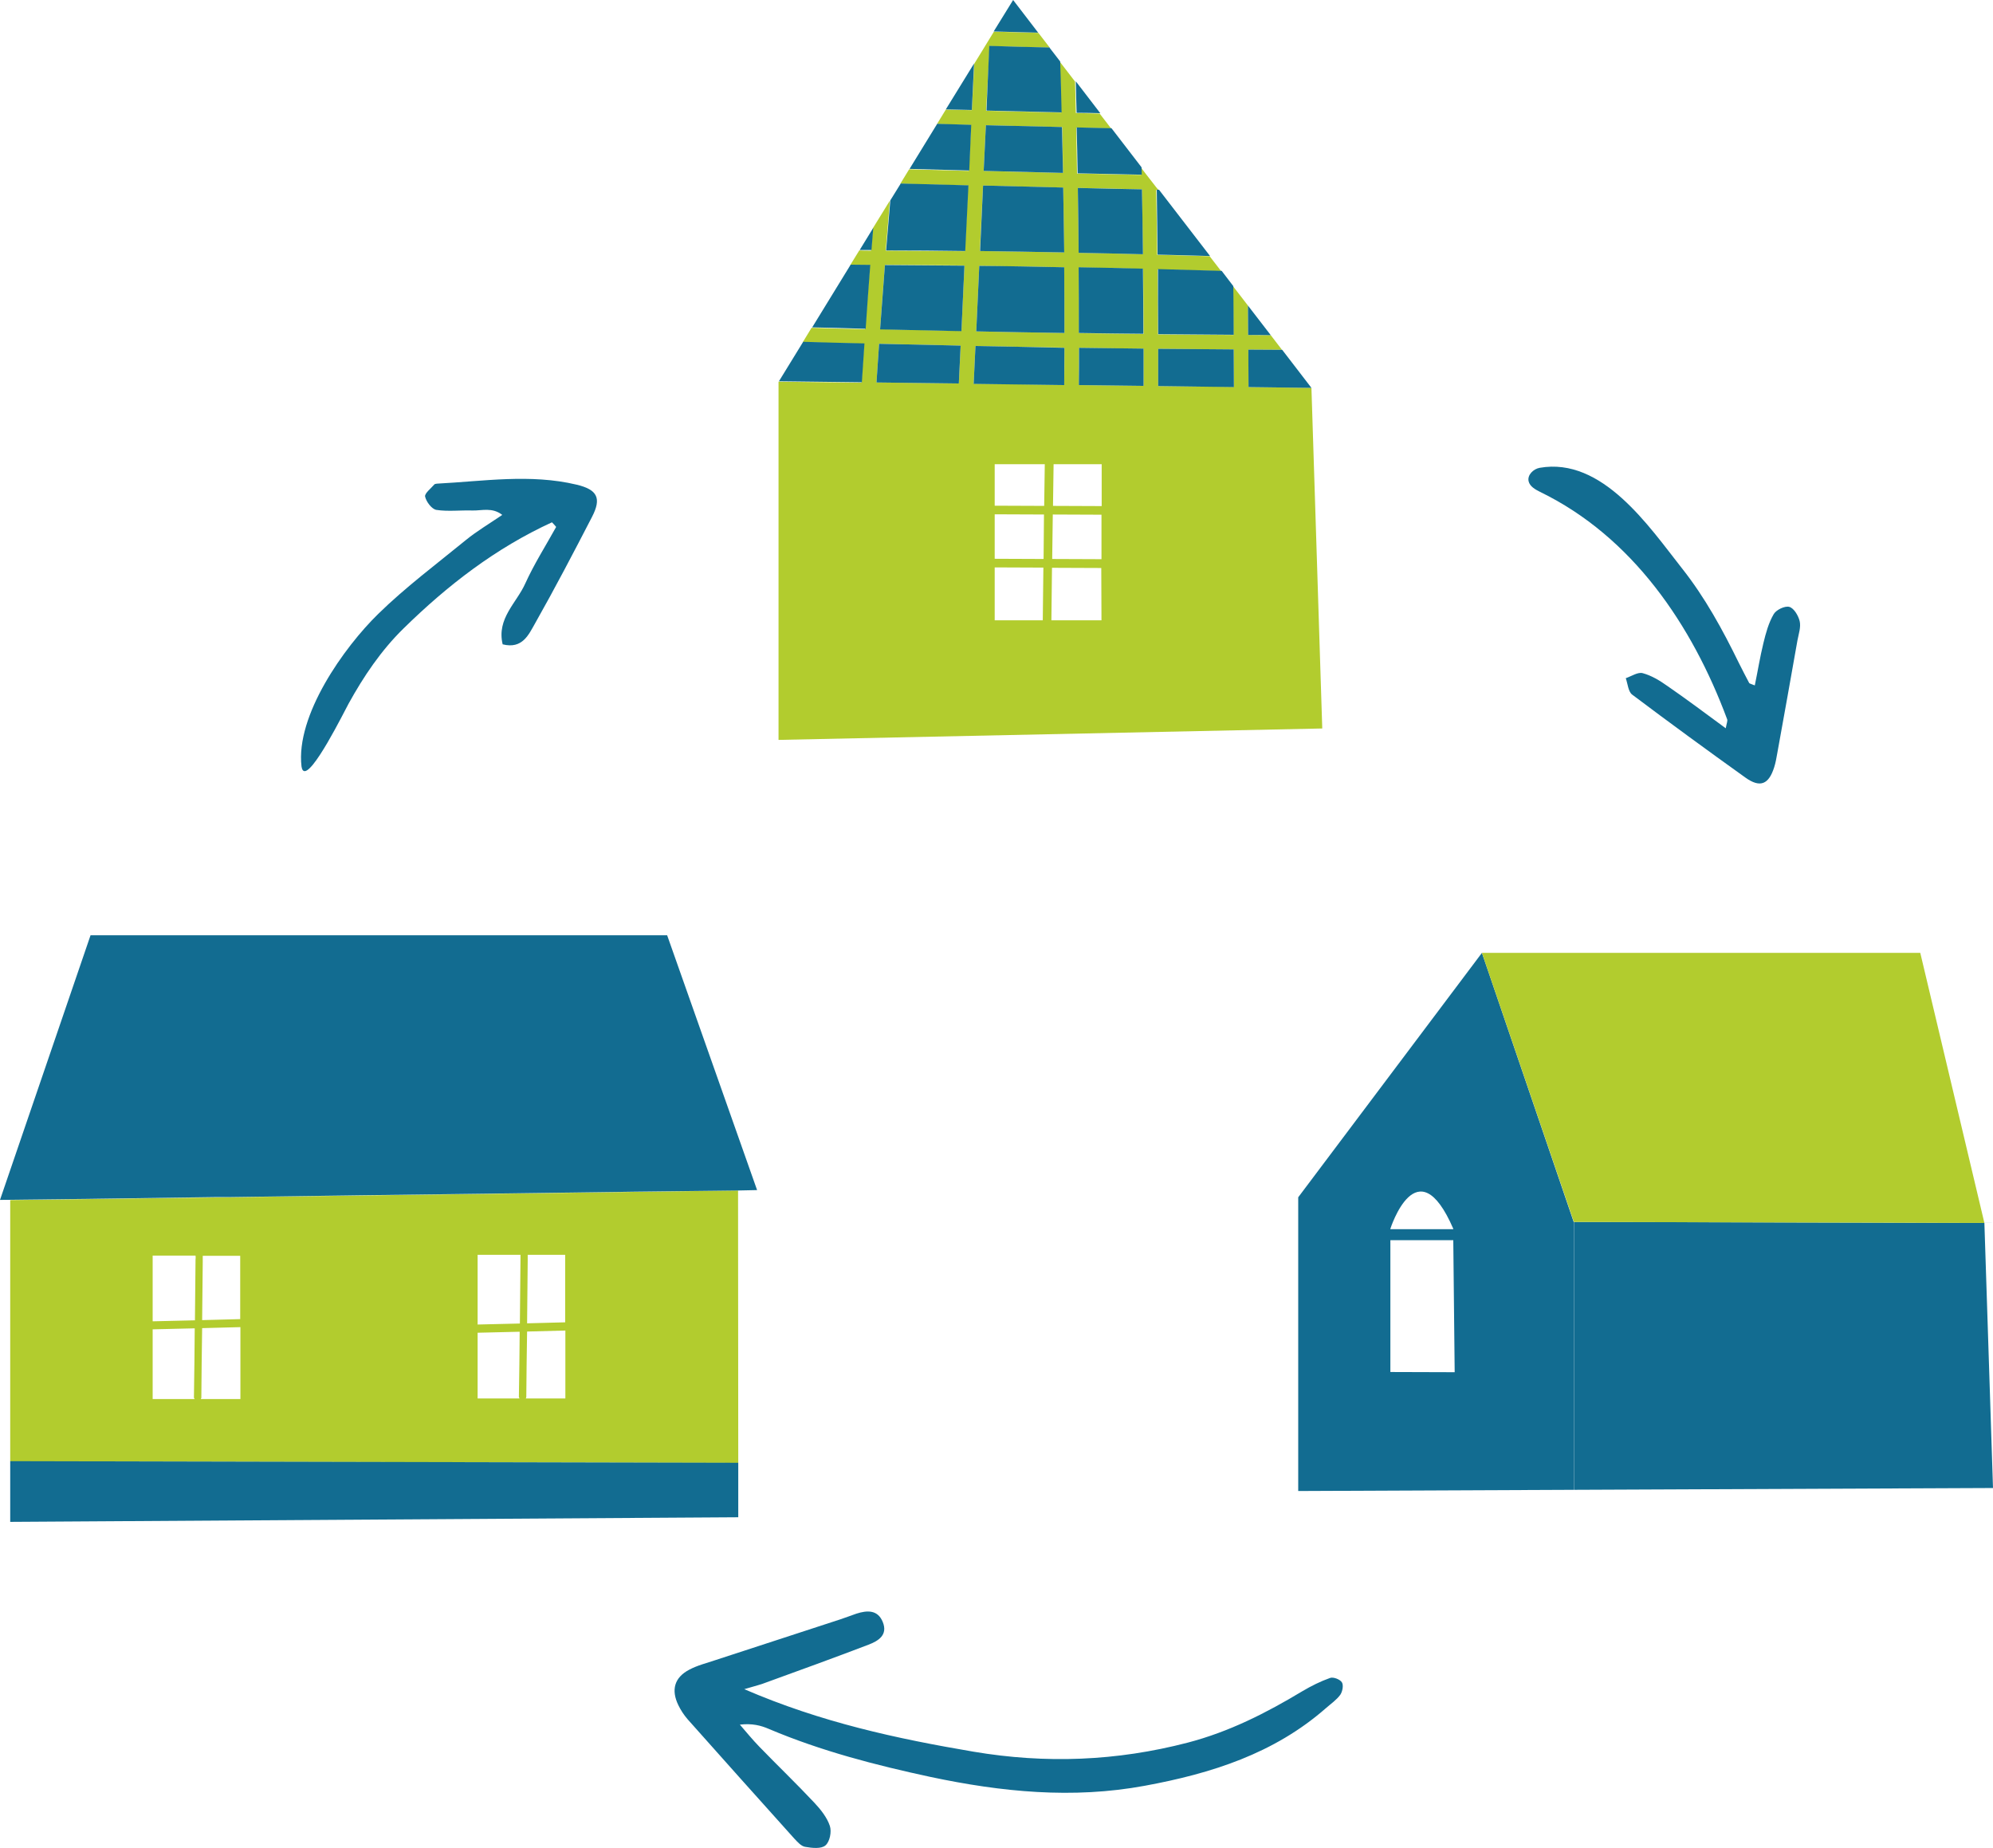 <?xml version="1.0" encoding="utf-8"?>
<!-- Generator: Adobe Illustrator 27.0.1, SVG Export Plug-In . SVG Version: 6.00 Build 0)  -->
<svg version="1.1" id="Calque_2_00000139984066467090613760000006607024263905701562_"
	 xmlns="http://www.w3.org/2000/svg" xmlns:xlink="http://www.w3.org/1999/xlink" x="0px" y="0px" viewBox="0 0 994.8 922.4"
	 style="enable-background:new 0 0 994.8 922.4;" xml:space="preserve">
<style type="text/css">
	.st0{fill:#126C91;}
	.st1{fill:#B2CC2E;}
</style>
<g id="Calque_1-2">
	<g>
		<path class="st0" d="M371.5,843.1c38.4,16.6,76.1,24.7,114.4,31.2c36.1,6.1,71.5,4.7,106.9-4.5c20.7-5.4,39.2-14.8,57.3-25.7
			c4.4-2.6,9-4.9,13.8-6.6c1.6-0.6,5,0.7,5.9,2.2c0.9,1.4,0.3,4.6-0.8,6.2c-1.9,2.6-4.7,4.5-7.2,6.7c-25.9,22.7-57.2,32.6-90.3,38.7
			c-36.1,6.7-71.7,3.1-107.1-4.4C437,881,409.9,874,383.9,863c-4.1-1.8-8.5-2.9-14.6-2.2c3.2,3.7,6.3,7.5,9.7,11
			c9.1,9.4,18.6,18.5,27.5,28c3.1,3.3,6.3,7.3,7.7,11.5c1,2.9,0,8-2.2,9.8c-2.1,1.8-6.7,1.3-10.1,0.7c-2-0.3-3.9-2.5-5.5-4.2
			c-17.8-19.8-35.5-39.6-53.2-59.5c-1.8-2.1-3.4-4.5-4.6-7c-3.7-7.6-2-13.8,5.4-17.7c4.1-2.2,8.7-3.3,13.1-4.8
			c20.8-6.8,41.7-13.6,62.5-20.4c2.7-0.9,5.3-1.9,7.9-2.8c5.3-1.7,10.6-2,13.1,4.1c2.7,6.5-2.1,9.5-7.1,11.4
			c-17,6.5-34.1,12.7-51.2,18.9C379.9,840.8,377.2,841.4,371.5,843.1L371.5,843.1z"/>
		<path class="st0" d="M861.4,363.5c0.5-2.7,1-3.7,0.7-4.5c-17.5-47.1-47.3-91.1-93.4-113.5c-2.4-1.2-5.1-2.7-5.7-5.3
			c-0.7-3.1,2.3-6.1,5.5-6.7c31.3-5.5,54.6,29.3,71,50.1c11.5,14.5,20.4,30.8,28.5,47.4c1.6,3.3,3.4,6.6,5.1,9.9
			c0.2,0.3,0.8,0.4,2.8,1.2c1.5-7.2,2.6-14.2,4.3-21.1c1.2-5,2.6-10.1,5.1-14.4c1.2-2.2,5.6-4.3,7.8-3.7c2.3,0.6,4.5,4.3,5.2,7.1
			c0.7,3-0.5,6.4-1.1,9.6c-3.3,18.8-6.7,37.7-10.1,56.5c-0.4,2.3-0.8,4.6-1.5,6.8c-2.7,8.6-7,10.5-14.4,5.2
			c-19-13.6-37.9-27.4-56.5-41.4c-2-1.5-2.2-5.4-3.2-8.2c2.9-1,6.1-3.2,8.5-2.5c4.4,1.2,8.5,3.7,12.3,6.4
			C841.6,348.8,850.9,355.8,861.4,363.5L861.4,363.5z"/>
		<path class="st0" d="M275.5,260.7c-28.1,12.9-52.1,31.4-74.2,53.1c-11.1,10.9-19.8,23.8-27.3,37.4c-1.7,3-18.8,37.8-22.8,33.3
			c-0.4-0.5-0.6-1.2-0.7-1.9c-3-25.5,21.2-59.5,38.3-76.2c13.6-13.3,29-24.8,43.8-36.9c5.4-4.4,11.5-8,18.1-12.5
			c-5-3.9-10.1-2.1-14.8-2.2c-6.1-0.2-12.2,0.6-18.1-0.3c-2.3-0.4-5-4-5.6-6.6c-0.4-1.6,2.9-4.1,4.6-6.1c0.2-0.3,0.9-0.3,1.3-0.4
			c23.2-1.2,46.6-5,69.7,0.5c10.5,2.5,12.5,6.8,7.7,16.1c-9.2,17.8-18.5,35.6-28.4,53.1c-3.2,5.6-6.3,13-16.2,10.5
			c-3.1-12.9,7-20.7,11.3-30.4c4.4-9.7,10.2-18.8,15.4-28.2C277,262.2,276.2,261.4,275.5,260.7L275.5,260.7z"/>
		<g>
			<path class="st1" d="M654.6,193.6l-31.4-0.4c0-6.2,0-12.5-0.1-18.7c5.6,0,11.2,0.1,16.8,0.1l-5.6-7.3c-3.8,0-7.5-0.1-11.3-0.1
				c0-4.9-0.1-9.8-0.1-14.7l-7.4-9.6c0.1,8.1,0.2,16.2,0.2,24.3c-12.6-0.1-25.1-0.2-37.7-0.3c0-10.8-0.1-21.6-0.2-32.4
				c10.6,0.3,21.2,0.5,31.8,0.9l-5.8-7.5c-8.7-0.3-17.4-0.5-26.2-0.7c-0.1-10.8-0.3-21.6-0.5-32.4c0.4,0,0.8,0,1.1,0l-1.2-1.5
				l-4.6-5.9l-2.9-3.8c0,1.2,0,2.5,0.1,3.7c-10.7-0.2-21.3-0.5-32-0.7c-0.1-7.6-0.3-15.3-0.4-22.9c5.8,0.1,11.6,0.3,17.4,0.4
				l-5.7-7.4c-4-0.1-7.9-0.2-11.9-0.3c-0.1-5.2-0.2-10.5-0.4-15.7l-7.6-9.9c0.2,8.5,0.5,16.9,0.7,25.4c-12.5-0.3-25-0.6-37.5-0.9
				L494,23c10,0.3,20,0.5,30,0.8l-5.7-7.4c-7.4-0.2-14.8-0.4-22.2-0.6l-1.9,3.1l-2.5,4.1l-5.4,8.8L485.1,55c-4.3-0.1-8.6-0.2-13-0.3
				l-4.4,7.2c5.7,0.2,11.4,0.3,17,0.5l-1.1,22.9c-9.9-0.3-19.9-0.5-29.8-0.8l-4.4,7.2c11.3,0.3,22.6,0.6,33.8,0.9l-1.6,32.8
				c-13.2-0.1-26.3-0.2-39.5-0.3c0.7-8.3,1.4-16.7,2.1-25l-8.5,13.8c-0.3,3.7-0.6,7.4-0.9,11.2c-2,0-4,0-5.9-0.1l-4.5,7.3
				c3.3,0,6.5,0.1,9.8,0.1c-0.8,10.6-1.6,21.3-2.4,31.9c-8.9-0.2-17.8-0.4-26.7-0.7l-4.4,7.2c10.2,0.3,20.4,0.5,30.6,0.8
				c-0.4,6.5-0.9,12.9-1.3,19.4l-41.4-0.5v178.8l271.4-5.7L654.6,193.6L654.6,193.6z M478.6,191.4l-41.1-0.5
				c0.4-6.4,0.9-12.9,1.3-19.3c13.6,0.3,27.1,0.6,40.7,0.9L478.6,191.4L478.6,191.4z M479.9,165.2c-13.5-0.3-27-0.6-40.6-0.9
				c0.8-10.7,1.6-21.4,2.4-32.1c13.2,0.1,26.5,0.2,39.7,0.3L479.9,165.2L479.9,165.2z M570,94.5c0.2,10.8,0.3,21.6,0.5,32.4
				c-10.7-0.3-21.4-0.5-32.1-0.7c-0.1-10.8-0.2-21.6-0.4-32.4C548.7,94,559.4,94.3,570,94.5L570,94.5z M492.1,62.5
				c12.7,0.3,25.4,0.7,38.1,0.9c0.2,7.6,0.3,15.3,0.4,22.9c-13.2-0.3-26.4-0.6-39.6-1L492.1,62.5L492.1,62.5z M490.7,92.6
				c13.3,0.4,26.7,0.7,40,1c0.2,10.8,0.3,21.6,0.4,32.4c-14-0.3-28-0.5-42-0.7L490.7,92.6z M488.8,132.7c14.1,0.2,28.3,0.4,42.4,0.7
				c0.1,10.9,0.1,21.9,0.1,32.8c-14.7-0.2-29.4-0.5-44-0.8L488.8,132.7L488.8,132.7z M486.9,172.7c14.8,0.3,29.6,0.6,44.4,0.8
				c0,6.2,0,12.4-0.1,18.6l-45.2-0.6L486.9,172.7L486.9,172.7z M520.5,309.6h-24v-26.4c8.1,0,16.2,0.1,24.3,0.1
				C520.7,292.1,520.6,300.9,520.5,309.6L520.5,309.6z M520.9,279c-8.1,0-16.2-0.1-24.4-0.1v-22.2c8.2,0,16.4,0.1,24.6,0.1
				C521,264.2,521,271.6,520.9,279z M521.2,252.5c-8.2,0-16.5-0.1-24.7-0.1v-20.7h25C521.4,238.6,521.3,245.5,521.2,252.5z
				 M549.8,309.6h-25c0.1-8.7,0.2-17.5,0.3-26.2c8.2,0,16.4,0.1,24.6,0.1L549.8,309.6L549.8,309.6z M549.8,279.1
				c-8.2,0-16.4-0.1-24.6-0.1c0.1-7.4,0.2-14.8,0.3-22.2c8.1,0,16.2,0.1,24.3,0.1L549.8,279.1L549.8,279.1z M549.8,252.6
				c-8.1,0-16.2-0.1-24.2-0.1c0.1-6.9,0.2-13.9,0.3-20.8h24V252.6L549.8,252.6z M570.8,192.6l-32.3-0.4c0-6.2,0.1-12.4,0.1-18.6
				c10.7,0.2,21.5,0.3,32.2,0.4C570.8,180.2,570.8,186.4,570.8,192.6L570.8,192.6z M538.6,166.3c0-10.9,0-21.9-0.1-32.8
				c10.7,0.2,21.4,0.4,32.1,0.7c0.1,10.8,0.2,21.7,0.2,32.5C560,166.6,549.3,166.4,538.6,166.3L538.6,166.3z M578.1,192.7
				c0-6.2,0-12.4,0-18.6c12.6,0.1,25.1,0.2,37.7,0.3c0,6.2,0,12.5,0.1,18.7L578.1,192.7L578.1,192.7z"/>
			<path class="st0" d="M479.5,172.5c-13.6-0.3-27.1-0.6-40.7-0.9c-0.4,6.4-0.9,12.9-1.3,19.3l41.1,0.5L479.5,172.5L479.5,172.5z"/>
			<path class="st0" d="M570.8,174c-10.7-0.1-21.5-0.3-32.2-0.4c0,6.2,0,12.4-0.1,18.6l32.3,0.4C570.8,186.4,570.8,180.2,570.8,174
				L570.8,174z"/>
			<path class="st0" d="M486.9,172.7l-0.9,18.9l45.2,0.6c0-6.2,0.1-12.4,0.1-18.6C516.4,173.2,501.6,173,486.9,172.7L486.9,172.7z"
				/>
			<path class="st0" d="M431.5,171.4c-10.2-0.2-20.4-0.5-30.6-0.8l-12.1,19.7l41.4,0.5C430.6,184.4,431.1,177.9,431.5,171.4
				L431.5,171.4z"/>
			<path class="st0" d="M623.2,193.2l31.4,0.4l-14.6-19c-5.6,0-11.2-0.1-16.9-0.1C623.1,180.7,623.2,187,623.2,193.2L623.2,193.2z"
				/>
			<path class="st0" d="M615.8,174.4c-12.6-0.1-25.2-0.2-37.7-0.3c0,6.2,0,12.4,0,18.6l37.8,0.5
				C615.9,186.9,615.8,180.6,615.8,174.4L615.8,174.4z"/>
			<path class="st0" d="M484.8,62.3c-5.7-0.2-11.4-0.3-17-0.5l-13.8,22.5c9.9,0.3,19.8,0.5,29.8,0.8L484.8,62.3L484.8,62.3z"/>
			<path class="st0" d="M537.9,86.5c10.7,0.2,21.3,0.5,32,0.7c0-1.2,0-2.5-0.1-3.7l-15-19.5c-5.8-0.1-11.6-0.3-17.4-0.4
				C537.6,71.2,537.8,78.8,537.9,86.5L537.9,86.5z"/>
			<path class="st0" d="M530.1,63.4c-12.7-0.3-25.4-0.6-38-0.9L491,85.3c13.2,0.3,26.4,0.7,39.6,1C530.4,78.7,530.3,71,530.1,63.4z"
				/>
			<path class="st0" d="M481.8,125.3l1.6-32.8c-11.3-0.3-22.5-0.6-33.8-0.9l-5.2,8.4c-0.7,8.3-1.4,16.7-2.1,25
				C455.5,125,468.6,125.1,481.8,125.3L481.8,125.3z"/>
			<path class="st0" d="M435.9,113.7l-6.8,11.1c2,0,4,0,5.9,0C435.3,121.2,435.6,117.5,435.9,113.7z"/>
			<path class="st0" d="M577.8,127.1c8.7,0.2,17.4,0.4,26.2,0.7l-25.5-33.1c-0.4,0-0.8,0-1.1,0C577.5,105.4,577.7,116.3,577.8,127.1
				L577.8,127.1z"/>
			<path class="st0" d="M570.5,126.9c-0.1-10.8-0.3-21.6-0.5-32.4c-10.7-0.2-21.3-0.4-32-0.7c0.2,10.8,0.3,21.6,0.4,32.4
				C549.1,126.4,559.8,126.6,570.5,126.9z"/>
			<path class="st0" d="M530.7,93.6c-13.3-0.3-26.7-0.7-40-1l-1.5,32.7c14,0.2,28,0.4,42,0.7C531,115.2,530.9,104.4,530.7,93.6
				L530.7,93.6z"/>
			<path class="st0" d="M505.7,0L496,15.7c7.4,0.2,14.8,0.4,22.2,0.6L505.7,0z"/>
			<path class="st0" d="M486.2,31.7l-14.1,22.9c4.3,0.1,8.6,0.2,13,0.3L486.2,31.7z"/>
			<path class="st0" d="M549.2,56.5l-12.2-15.9c0.1,5.2,0.2,10.4,0.4,15.7C541.2,56.3,545.2,56.4,549.2,56.5L549.2,56.5z"/>
			<path class="st0" d="M492.4,55.2c12.5,0.3,25,0.6,37.5,0.9c-0.2-8.5-0.4-16.9-0.7-25.4l-5.4-7c-10-0.2-20-0.5-30-0.8L492.4,55.2
				L492.4,55.2z"/>
			<path class="st0" d="M488.8,132.7l-1.5,32.7c14.7,0.3,29.4,0.6,44,0.8c0-10.9,0-21.9-0.1-32.8C517,133.1,502.9,132.8,488.8,132.7
				L488.8,132.7z"/>
			<path class="st0" d="M578.1,166.8c12.6,0.1,25.1,0.2,37.7,0.3c0-8.1-0.1-16.2-0.2-24.3l-5.8-7.6c-10.6-0.3-21.2-0.6-31.8-0.9
				C578,145.2,578,156,578.1,166.8L578.1,166.8z"/>
			<path class="st0" d="M481.4,132.6c-13.2-0.1-26.5-0.2-39.7-0.3c-0.8,10.7-1.6,21.4-2.4,32.1c13.5,0.3,27,0.6,40.6,0.9
				L481.4,132.6L481.4,132.6z"/>
			<path class="st0" d="M634.3,167.3l-11.4-14.8c0,4.9,0.1,9.8,0.1,14.7C626.8,167.2,630.5,167.2,634.3,167.3L634.3,167.3z"/>
			<path class="st0" d="M538.5,166.2c10.7,0.2,21.5,0.3,32.2,0.4c0-10.8-0.1-21.7-0.2-32.5c-10.7-0.3-21.4-0.5-32.1-0.7
				C538.5,144.4,538.5,155.3,538.5,166.2L538.5,166.2z"/>
			<path class="st0" d="M434.4,132.2c-3.3,0-6.5-0.1-9.8-0.1l-19.2,31.3c8.9,0.2,17.8,0.4,26.7,0.7
				C432.8,153.5,433.6,142.8,434.4,132.2L434.4,132.2z"/>
		</g>
		<g>
			<path class="st0" d="M739.7,475.6l-91.7,122v146.6l137.5-0.6V609.9L739.7,475.6L739.7,475.6z M694,613.3c0,0,13.3-41.8,31.4,0
				v0.2c-10.5,0-20.9,0-31.4,0V613.3z M694,684.8V619c10.5,0,21,0,31.4,0l0.7,65.9L694,684.8L694,684.8z"/>
			<polygon class="st0" points="994.8,742.7 990.5,610.4 785.6,609.9 785.6,743.6 785.6,743.6 			"/>
			<polygon class="st1" points="990.5,610.4 958.5,475.6 739.7,475.6 785.6,609.9 			"/>
		</g>
		<g>
			<path class="st1" d="M368.4,594.2l-52.3,0.7l-6.5,0.1l-304.5,4v130.4c121.1,0.2,242.3,0.5,363.4,0.8L368.4,594.2L368.4,594.2z
				 M97.2,698.3H76.2v-34.8c7-0.2,14-0.3,21-0.5c-0.1,11.5-0.2,23.1-0.4,34.6C96.9,697.9,97,698.1,97.2,698.3L97.2,698.3z
				 M97.6,628.7c-0.1,10.1-0.2,20.2-0.3,30.3c-7,0.2-14,0.3-21.1,0.5v-32.8h21.4C97.7,627.3,97.7,628,97.6,628.7L97.6,628.7z
				 M119.9,698.3h-19.7c0.1-0.2,0.3-0.4,0.3-0.7c0.1-11.6,0.2-23.1,0.4-34.7c6.4-0.2,12.7-0.3,19.1-0.5V698.3z M119.9,658.4
				c-6.3,0.2-12.7,0.3-19,0.5c0.1-9.7,0.2-19.4,0.3-29c0-1,0-2.1,0-3.1h18.7V658.4L119.9,658.4z M259.3,698h-20.9v-32.8
				c7-0.2,14-0.3,21-0.5c-0.1,10.9-0.2,21.7-0.4,32.6C259.1,697.5,259.2,697.7,259.3,698L259.3,698z M259.8,628.3
				c-0.1,10.8-0.2,21.5-0.3,32.3c-7,0.2-14,0.3-21.1,0.5v-34.8h21.4C259.8,627,259.8,627.7,259.8,628.3z M282.1,698h-19.7
				c0.2-0.2,0.3-0.4,0.3-0.7c0.1-10.9,0.2-21.8,0.4-32.7c6.4-0.2,12.7-0.3,19.1-0.5V698z M282.1,660c-6.4,0.2-12.7,0.3-19,0.5
				c0.1-10.4,0.2-20.7,0.3-31.1c0-1,0-2.1,0-3.1h18.7V660L282.1,660z"/>
			<path class="st0" d="M5.1,736.6v23l363.4-2.3v-27.2c-121.1-0.3-242.3-0.5-363.4-0.8L5.1,736.6L5.1,736.6z"/>
			<polygon class="st0" points="333,466.8 325.8,466.8 319.2,466.8 260.2,466.8 253.7,466.8 197.9,466.8 191.3,466.8 139.9,466.8 
				133.2,466.8 81.6,466.8 74.9,466.8 45.2,466.8 0,598.9 43.4,598.4 50.2,598.3 107.1,597.5 113.8,597.5 172.6,596.7 179.2,596.6 
				242.3,595.8 248.8,595.7 309.6,594.9 316.1,594.8 368.4,594.2 368.5,594.2 377.9,594 			"/>
		</g>
	</g>
</g>
</svg>
